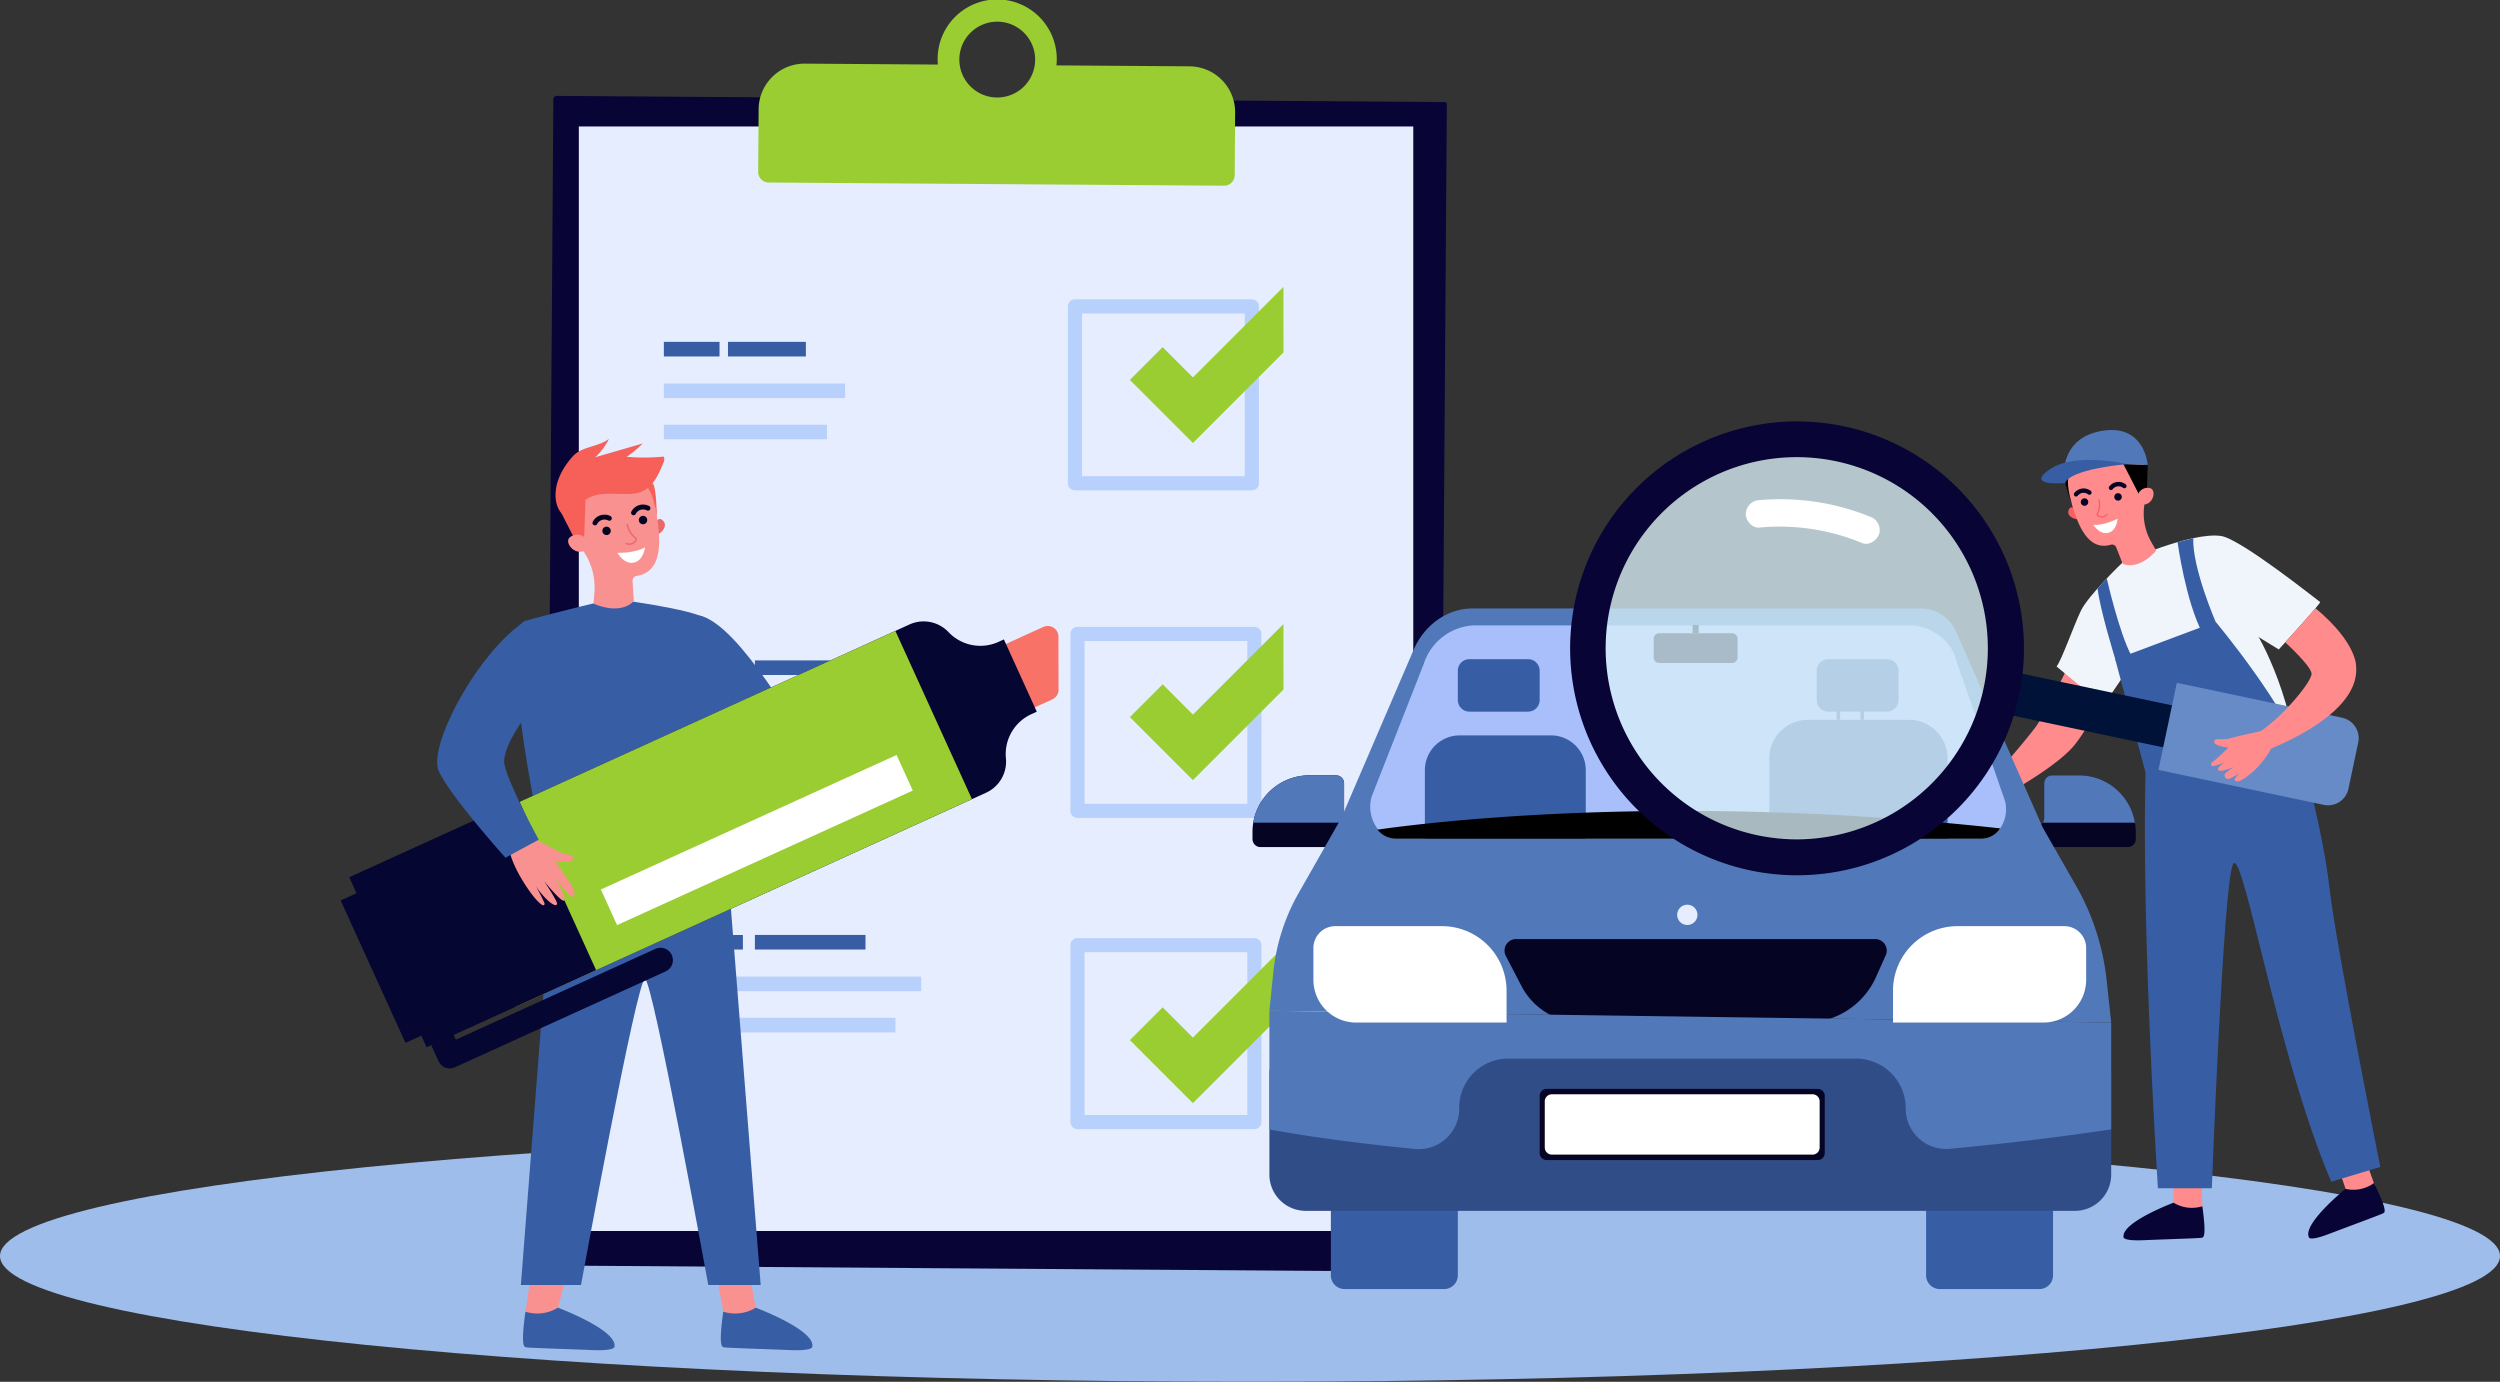 <svg xmlns="http://www.w3.org/2000/svg" xmlns:xlink="http://www.w3.org/1999/xlink" id="Grupo_3299" data-name="Grupo 3299" width="638.255" height="352.773" viewBox="0 0 638.255 352.773"><rect x="0" y="0" width="638.255" height="352.773" fill="#333333" stroke="none"/><defs><clipPath id="clip-path"><rect id="Ret&#xE2;ngulo_2200" data-name="Ret&#xE2;ngulo 2200" width="638.255" height="352.773" fill="none"></rect></clipPath><clipPath id="clip-path-2"><rect id="Ret&#xE2;ngulo_2199" data-name="Ret&#xE2;ngulo 2199" width="638.256" height="352.773" fill="none"></rect></clipPath><clipPath id="clip-path-3"><rect id="Ret&#xE2;ngulo_2197" data-name="Ret&#xE2;ngulo 2197" width="107.309" height="107.309" fill="none"></rect></clipPath></defs><g id="Grupo_3298" data-name="Grupo 3298" clip-path="url(#clip-path)"><g id="Grupo_3297" data-name="Grupo 3297"><g id="Grupo_3296" data-name="Grupo 3296" clip-path="url(#clip-path-2)"><path id="Caminho_11500" data-name="Caminho 11500" d="M638.256,1398c0-17.729-142.878-32.1-319.128-32.1S0,1380.273,0,1398s142.878,32.1,319.128,32.1,319.128-14.372,319.128-32.1" transform="translate(0 -1077.331)" fill="#9ebdeb"></path><path id="Caminho_11501" data-name="Caminho 11501" d="M888.568,117.447,661.8,115.861a.83.83,0,0,0-.835.824L658.89,413.63a.829.829,0,0,0,.824.835l226.441,1.584a.829.829,0,0,0,.836-.824l2.079-297.269a.506.506,0,0,0-.5-.509" transform="translate(-519.689 -91.383)" fill="#080435"></path><rect id="Ret&#xE2;ngulo_2190" data-name="Ret&#xE2;ngulo 2190" width="213.039" height="281.986" transform="translate(147.774 32.29)" fill="#e5edff"></rect><path id="Caminho_11502" data-name="Caminho 11502" d="M1026.3,16.932l-33.967-.237c.044-.456.076-.915.079-1.382A15.207,15.207,0,1,0,962,15.1c0,.467.022.927.059,1.383L928.1,16.245a11.724,11.724,0,0,0-11.8,11.641l-.112,15.981a2.709,2.709,0,0,0,2.691,2.729l116.235.813a2.71,2.71,0,0,0,2.729-2.691l.112-15.981a11.724,11.724,0,0,0-11.641-11.8m-49.162,7.951a9.677,9.677,0,1,1,9.745-9.609,9.677,9.677,0,0,1-9.745,9.609" transform="translate(-722.621 0.001)" fill="#9acd32"></path><path id="Caminho_11503" data-name="Caminho 11503" d="M867.855,852.131h-65.56a.069.069,0,0,1-.068-.068v-3.58a.069.069,0,0,1,.068-.068h65.56a.069.069,0,0,1,.069.068v3.58a.069.069,0,0,1-.069.068" transform="translate(-632.742 -669.173)" fill="#b8d0fc"></path><path id="Caminho_11504" data-name="Caminho 11504" d="M861.285,901.91H802.292a.065.065,0,0,1-.065-.065v-3.587a.065.065,0,0,1,.065-.065h58.994a.065.065,0,0,1,.065.065v3.587a.065.065,0,0,1-.065.065" transform="translate(-632.743 -708.435)" fill="#b8d0fc"></path><path id="Caminho_11505" data-name="Caminho 11505" d="M822.376,801.79H802.259a.032.032,0,0,1-.032-.032v-3.652a.032.032,0,0,1,.032-.032h20.117a.032.032,0,0,1,.032.032v3.652a.032.032,0,0,1-.032.032" transform="translate(-632.743 -629.467)" fill="#375ea5"></path><path id="Caminho_11506" data-name="Caminho 11506" d="M940.44,801.79H912.278a.038.038,0,0,1-.039-.038v-3.64a.038.038,0,0,1,.038-.038H940.44a.038.038,0,0,1,.038.038v3.641a.038.038,0,0,1-.038.038" transform="translate(-719.514 -629.467)" fill="#375ea5"></path><path id="Caminho_11507" data-name="Caminho 11507" d="M867.855,1183.9h-65.56a.069.069,0,0,1-.068-.068v-3.581a.069.069,0,0,1,.068-.068h65.56a.069.069,0,0,1,.069.068v3.581a.069.069,0,0,1-.069.068" transform="translate(-632.742 -930.85)" fill="#b8d0fc"></path><path id="Caminho_11508" data-name="Caminho 11508" d="M861.285,1233.678H802.292a.065.065,0,0,1-.065-.065v-3.587a.065.065,0,0,1,.065-.065h58.994a.065.065,0,0,1,.065.065v3.587a.065.065,0,0,1-.065.065" transform="translate(-632.743 -970.111)" fill="#b8d0fc"></path><path id="Caminho_11509" data-name="Caminho 11509" d="M822.376,1133.558H802.259a.032.032,0,0,1-.032-.032v-3.652a.032.032,0,0,1,.032-.032h20.117a.032.032,0,0,1,.032.032v3.652a.032.032,0,0,1-.032.032" transform="translate(-632.743 -891.143)" fill="#375ea5"></path><path id="Caminho_11510" data-name="Caminho 11510" d="M940.44,1133.558H912.278a.039.039,0,0,1-.039-.038v-3.641a.038.038,0,0,1,.038-.038H940.44a.038.038,0,0,1,.038.038v3.641a.038.038,0,0,1-.038.038" transform="translate(-719.514 -891.143)" fill="#375ea5"></path><path id="Caminho_11511" data-name="Caminho 11511" d="M848.441,467.193H802.283a.057.057,0,0,1-.058-.057v-3.6a.058.058,0,0,1,.058-.057h46.158a.058.058,0,0,1,.057.057v3.6a.057.057,0,0,1-.057.057" transform="translate(-632.742 -365.559)" fill="#b8d0fc"></path><path id="Caminho_11512" data-name="Caminho 11512" d="M843.814,516.972H802.281a.054.054,0,0,1-.055-.054v-3.609a.054.054,0,0,1,.054-.054h41.534a.054.054,0,0,1,.054.054v3.609a.054.054,0,0,1-.054.054" transform="translate(-632.742 -404.821)" fill="#b8d0fc"></path><path id="Caminho_11513" data-name="Caminho 11513" d="M816.413,416.852h-14.16a.027.027,0,0,1-.027-.027v-3.663a.027.027,0,0,1,.027-.027h14.161a.027.027,0,0,1,.027.027v3.663a.027.027,0,0,1-.027.027" transform="translate(-632.742 -325.854)" fill="#375ea5"></path><path id="Caminho_11514" data-name="Caminho 11514" d="M899.569,416.852H879.744a.032.032,0,0,1-.032-.032v-3.653a.032.032,0,0,1,.032-.032h19.825a.032.032,0,0,1,.032.032v3.653a.032.032,0,0,1-.032.032" transform="translate(-693.858 -325.854)" fill="#375ea5"></path><path id="Caminho_11515" data-name="Caminho 11515" d="M1340.511,806.325h-45.164a1.8,1.8,0,0,1-1.8-1.8V759.359a1.8,1.8,0,0,1,1.8-1.8h45.164a1.8,1.8,0,0,1,1.8,1.8v45.164a1.8,1.8,0,0,1-1.8,1.8m-43.362-3.606h41.559V761.162H1297.15Z" transform="translate(-1020.262 -597.511)" fill="#b8d0fc"></path><path id="Caminho_11516" data-name="Caminho 11516" d="M1340.511,1182.4h-45.164a1.8,1.8,0,0,1-1.8-1.8v-45.163a1.8,1.8,0,0,1,1.8-1.8h45.164a1.8,1.8,0,0,1,1.8,1.8V1180.6a1.8,1.8,0,0,1-1.8,1.8m-43.362-3.606h41.559v-41.558H1297.15Z" transform="translate(-1020.262 -894.135)" fill="#b8d0fc"></path><path id="Caminho_11517" data-name="Caminho 11517" d="M1337.454,410.493h-45.165a1.8,1.8,0,0,1-1.8-1.8V363.526a1.8,1.8,0,0,1,1.8-1.8h45.165a1.8,1.8,0,0,1,1.8,1.8V408.69a1.8,1.8,0,0,1-1.8,1.8m-43.361-3.605h41.559V365.329h-41.559Z" transform="translate(-1017.85 -285.304)" fill="#b8d0fc"></path><path id="Caminho_11518" data-name="Caminho 11518" d="M870.723,1512.463s2.459,14.387,2.555,14.563-.9,1.717-.9,1.717l-3.883.7-3.543-1.629s-2.045-11.6-2.416-13.4,8.186-1.944,8.186-1.944" transform="translate(-680.302 -1192.93)" fill="#f8918f"></path><path id="Caminho_11519" data-name="Caminho 11519" d="M871.683,1581.274a10.093,10.093,0,0,0,8.3-1.025s14.9,5.585,14.446,9.832c0,0,.635,1.265-5.822.992s-16.49-.56-16.759-.71-1.533.533-.166-9.09" transform="translate(-687.033 -1246.395)" fill="#375ea5"></path><path id="Caminho_11520" data-name="Caminho 11520" d="M646.994,1512.459s-3.8,14.387-3.7,14.563-.9,1.717-.9,1.717l-3.883.7-3.543-1.629s1.933-11.834,1.562-13.64,10.464-1.706,10.464-1.706" transform="translate(-500.821 -1192.927)" fill="#f8918f"></path><path id="Caminho_11521" data-name="Caminho 11521" d="M632.636,1581.274a10.094,10.094,0,0,0,8.3-1.025s14.9,5.585,14.446,9.832c0,0,.634,1.265-5.822.992s-16.49-.56-16.759-.71-1.533.533-.165-9.09" transform="translate(-498.489 -1246.395)" fill="#375ea5"></path><path id="Caminho_11522" data-name="Caminho 11522" d="M682.878,1077.3l7.785,98.457H677.283s-14.144-77.8-16.151-78.142-16.339,78.142-16.339,78.142H629.438l7.849-101Z" transform="translate(-496.459 -847.69)" fill="#375ea5"></path><path id="Caminho_11523" data-name="Caminho 11523" d="M647.774,723.678s20.431,2.4,24.754,5.354,5.459,51.64,5.459,51.64l.682,21.605s-26.844,9.094-48.683,0l-1.137-21.605s-10.206-49.359-3.154-51.379,22.079-5.615,22.079-5.615" transform="translate(-491.548 -570.789)" fill="#375ea5"></path><path id="Caminho_11524" data-name="Caminho 11524" d="M580.024,1131.4s1.455,5.986,1.8,8.166,2.3,4.035,1.173,4.648-3.388-2.977-3.388-2.977-1.4,4.266-1.625,5.643-1.266,3.732-2.286,3.643.545-6.623.545-6.623-1.858,5.372-2.816,5.49.4-7.064.4-7.064-1.7,5.827-2.234,6.167-.989-.327-.888-2.536a21.059,21.059,0,0,1,.775-4.44,47.669,47.669,0,0,1-1.85,4.422c-.348.418-1.132.739-.636-2.517s2.6-9.971,5.1-12.952Z" transform="translate(-448.659 -891.642)" fill="#f8918f"></path><path id="Caminho_11525" data-name="Caminho 11525" d="M791.613,628.151s.8-1.491,1.592-.986c2.009,1.288.3,3.335-.909,3.866Z" transform="translate(-624.372 -494.584)" fill="#e86968"></path><path id="Caminho_11526" data-name="Caminho 11526" d="M705.418,566.766l-.011,0c-.008-.148-.016-.3-.029-.445a11.512,11.512,0,1,0-21.508,6.668c1.306,2.585,2.45,4.794,3.614,6.61a16.447,16.447,0,0,1,2.5,10.132l-.215,2.8c7.386,3.109,10.282-.672,10.282-.672l-.331-5.07a1.278,1.278,0,0,1,1.084-1.343l.013,0c8.684-1.366,4.961-14.743,4.6-18.679" transform="translate(-538.232 -438.423)" fill="#f8918f"></path><path id="Caminho_11527" data-name="Caminho 11527" d="M730.054,637.432a1.072,1.072,0,1,0-.97,1.164,1.072,1.072,0,0,0,.97-1.164" transform="translate(-574.131 -501.996)" fill="#050521"></path><path id="Caminho_11528" data-name="Caminho 11528" d="M774.127,624.356a1.072,1.072,0,1,0-.97,1.164,1.072,1.072,0,0,0,.97-1.164" transform="translate(-608.892 -491.682)" fill="#050521"></path><path id="Caminho_11529" data-name="Caminho 11529" d="M716.673,624.757a.628.628,0,0,1-.622-.9,3.366,3.366,0,0,1,4.47-1.487.628.628,0,0,1-.458,1.17,2.119,2.119,0,0,0-2.881.864.628.628,0,0,1-.509.352" transform="translate(-564.724 -490.638)" fill="#050521"></path><path id="Caminho_11530" data-name="Caminho 11530" d="M763.31,612.548a.628.628,0,0,1-.622-.9,3.366,3.366,0,0,1,4.47-1.487.628.628,0,0,1-.458,1.17,2.12,2.12,0,0,0-2.882.864.626.626,0,0,1-.509.352" transform="translate(-601.508 -481.008)" fill="#050521"></path><path id="Caminho_11531" data-name="Caminho 11531" d="M678.115,607.329l3.817,7.473,2.046-.607.339-10.119Z" transform="translate(-534.852 -476.455)" fill="#f76058"></path><path id="Caminho_11532" data-name="Caminho 11532" d="M690.939,647.181a1.712,1.712,0,0,0-.966-.728,2.885,2.885,0,0,0-3.121.579c-1.28,1.536,1.893,5.011,4.524,2.9,0,0,.727-.873-.437-2.752" transform="translate(-541.512 -509.717)" fill="#f8918f"></path><path id="Caminho_11533" data-name="Caminho 11533" d="M758,638.2a2.146,2.146,0,0,1-1.952.119.186.186,0,0,1,.167-.333,1.748,1.748,0,0,0,2.048-.486.659.659,0,0,0,.223-.387c-.006-.128-.173-.279-.405-.487a5.484,5.484,0,0,1-1.859-3.236.186.186,0,1,1,.364-.081,5.083,5.083,0,0,0,1.744,3.04c.288.258.515.462.528.746a.93.93,0,0,1-.321.656,2.476,2.476,0,0,1-.538.448" transform="translate(-596.236 -499.394)" fill="#e86968"></path><path id="Caminho_11534" data-name="Caminho 11534" d="M746.124,662.848s4.4.138,7.042-1.4c0,0-.38,3.41-2.884,3.907s-4.158-2.51-4.158-2.51" transform="translate(-588.493 -521.708)" fill="#fff"></path><path id="Caminho_11535" data-name="Caminho 11535" d="M780.7,583.913s1.752,1.008,2.791,7.929c0,0-.146-7.807-1.087-8.583s-1.7.654-1.7.654" transform="translate(-615.768 -459.854)" fill="#f76058"></path><path id="Caminho_11536" data-name="Caminho 11536" d="M675.768,534.771c2.288-2.565,6.5-2.342,9.217-4.446a15.929,15.929,0,0,1-3.5,4.692l12.108-3.508a26.965,26.965,0,0,1-4.08,3.4,51.445,51.445,0,0,0,9.454-.059,1.847,1.847,0,0,1-.112,1.653c-1.179,2.921-2.635,6.13-5.555,7.312a8.888,8.888,0,0,1-2.866.555c-3.863.208-8.132-.738-11.326,1.444-1.481,1.012-3.318,4.519-5.427,4.013-1.877-.451-5.013-7.107,2.083-15.058" transform="translate(-529.517 -418.285)" fill="#f76058"></path><path id="Caminho_11537" data-name="Caminho 11537" d="M845.428,743.815c10.341,2.372,25.572,30.647,29.563,35.342s17.6,19.943,17.6,19.943l-7.884,3.278s-21.919-11.879-30.876-22.17-8.405-36.393-8.405-36.393" transform="translate(-666.812 -586.672)" fill="#375ea5"></path><path id="Caminho_11538" data-name="Caminho 11538" d="M1205.253,761.448l10.464-4.761a2.733,2.733,0,0,1,3.864,2.482l.027,13.529a2.732,2.732,0,0,1-1.6,2.492l-5.858,2.666a2.733,2.733,0,0,1-3.664-1.461l-4.633-11.434a2.732,2.732,0,0,1,1.4-3.513" transform="translate(-949.36 -596.629)" fill="#f87267"></path><path id="Caminho_11539" data-name="Caminho 11539" d="M750.121,756.158l1.381-.628,8.4,18.454-1.38.628a11.186,11.186,0,0,0-6.5,11.258,8.738,8.738,0,0,1-5.079,8.8L647.4,839.961l-19.544-42.953,99.542-45.294a8.739,8.739,0,0,1,9.968,1.949,11.187,11.187,0,0,0,12.76,2.495" transform="translate(-495.208 -592.283)" fill="#060633"></path><rect id="Ret&#xE2;ngulo_2191" data-name="Ret&#xE2;ngulo 2191" width="15.481" height="39.95" transform="translate(86.971 229.887) rotate(-24.466)" fill="#060633"></rect><path id="Caminho_11540" data-name="Caminho 11540" d="M646.163,762.39l19.544,42.953L549.5,858.219a.914.914,0,0,1-1.21-.453L529.5,816.475a.913.913,0,0,1,.453-1.209Z" transform="translate(-417.572 -601.323)" fill="#9acd32"></path><rect id="Ret&#xE2;ngulo_2192" data-name="Ret&#xE2;ngulo 2192" width="82.96" height="9.987" transform="matrix(0.91, -0.414, 0.414, 0.91, 153.405, 227.089)" fill="#fff"></rect><rect id="Ret&#xE2;ngulo_2193" data-name="Ret&#xE2;ngulo 2193" width="47.549" height="47.699" transform="translate(89.154 223.956) rotate(-24.467)" fill="#060633"></rect><path id="Caminho_11541" data-name="Caminho 11541" d="M521.3,1176.178a3.137,3.137,0,0,0,1.306-.285l53.761-24.461a3.16,3.16,0,1,0-2.617-5.752l-50.885,23.153-1.484-3.26a3.16,3.16,0,1,0-5.752,2.617l2.792,6.136a3.162,3.162,0,0,0,2.878,1.853" transform="translate(-406.47 -903.411)" fill="#060633"></path><path id="Caminho_11542" data-name="Caminho 11542" d="M620.329,1009.248s5.507,2.761,7.392,3.908,4.562.858,4.3,2.111-4.461.66-4.461.66,2.352,3.823,3.254,4.888,2.029,3.379,1.3,4.1-4.7-4.7-4.7-4.7,2.9,4.89,2.367,5.7-5.129-4.874-5.129-4.874,3.344,5.066,3.26,5.692-.889.543-2.509-.963a21.062,21.062,0,0,1-2.885-3.461,47.741,47.741,0,0,1,2.177,4.271c.093.535-.168,1.341-2.332-1.143s-5.928-8.428-6.582-12.264Z" transform="translate(-485.69 -796.027)" fill="#f8918f"></path><path id="Caminho_11543" data-name="Caminho 11543" d="M550.8,750.258c-.707.465-1.414.982-2.119,1.544-11.632,9.268-22.658,30.851-20.035,36.768,2.782,6.275,17.043,22.163,17.043,22.163l8.5-4.614s-8.3-15.187-8.8-19.529,5.948-12.724,5.948-12.724Z" transform="translate(-416.652 -591.754)" fill="#375ea5"></path><path id="Caminho_11544" data-name="Caminho 11544" d="M1404.582,346.668l-6.38,6.381-.987.988-4.471,4.471-2.907,2.909-8.367,8.367-7.726-7.728-8.367,8.367,7.726,7.728,8.368,8.367,8.367-8.367,7.978-7.98.389-.388,5.216-5.217,1.164-1.164Z" transform="translate(-1076.917 -273.429)" fill="#9acd32"></path><path id="Caminho_11545" data-name="Caminho 11545" d="M1404.582,754.1l-6.38,6.381-.987.989-4.471,4.471-2.907,2.909-8.367,8.367-7.726-7.728-8.367,8.367,7.726,7.727,8.368,8.367,8.367-8.367,7.978-7.98.389-.388,5.216-5.217,1.164-1.163Z" transform="translate(-1076.917 -594.782)" fill="#9acd32"></path><path id="Caminho_11546" data-name="Caminho 11546" d="M1404.582,1144.443l-6.38,6.381-.987.989-4.471,4.471-2.907,2.909-8.367,8.367-7.726-7.728-8.367,8.367,7.726,7.727,8.368,8.368,8.367-8.368,7.978-7.979.389-.388,5.216-5.217,1.164-1.163Z" transform="translate(-1076.917 -902.66)" fill="#9acd32"></path><path id="Caminho_11547" data-name="Caminho 11547" d="M2425.9,748.508s-9.492,21.612-13.9,27.651a168.152,168.152,0,0,1-12.679,14.5l2.96,3.8s14.745-7.764,19.7-13.8,11.644-20.865,11.644-20.865Z" transform="translate(-1892.424 -590.373)" fill="#ff8b8d"></path><path id="Caminho_11548" data-name="Caminho 11548" d="M2626.179,1399.54s.156,10.885.072,11.04.795,1.518.795,1.518l3.433.615,3.133-1.441s-.276-10.119.052-11.715-7.485-.017-7.485-.017" transform="translate(-2071.356 -1103.315)" fill="#ff8b8d"></path><path id="Caminho_11549" data-name="Caminho 11549" d="M2586.213,1454.292a8.928,8.928,0,0,1-7.34-.906s-13.177,4.939-12.775,8.695c0,0-.561,1.119,5.148.877s14.582-.5,14.82-.628,1.356.471.147-8.038" transform="translate(-2023.955 -1146.334)" fill="#080435"></path><path id="Caminho_11550" data-name="Caminho 11550" d="M2818.9,1381.219s3.6,10.274,3.568,10.448,1.234,1.188,1.234,1.188l3.451-.505,2.515-2.359s-3.47-9.51-3.664-11.127-7.1,2.356-7.1,2.356" transform="translate(-2223.361 -1087.25)" fill="#ff8b8d"></path><path id="Caminho_11551" data-name="Caminho 11551" d="M2806.125,1429.722a8.928,8.928,0,0,1-7.249,1.467s-10.932,8.861-9.36,12.3c0,0-.177,1.239,5.161-.8s13.672-5.093,13.856-5.293,1.436.017-2.409-7.67" transform="translate(-2200.063 -1127.67)" fill="#080435"></path><path id="Caminho_11552" data-name="Caminho 11552" d="M2632.345,905.37l-39.959-3.892s-2.118,30.075,2.87,112.911h13.779s2.923-78.275,5.428-82.773,11.274,48.95,25.055,81.1l12.526-3.758s-11.274-56.371-12.944-70.986-6.754-32.6-6.754-32.6" transform="translate(-2044.349 -711.026)" fill="#375ea5"></path><path id="Caminho_11553" data-name="Caminho 11553" d="M2353.96,948.016s-6.094,1.884-7.88,2.623-4.067.129-4.011,1.249,3.775,1.172,3.775,1.172-2.551,2.995-3.475,3.8-.584,1.4.183,1.209a19.707,19.707,0,0,0,2.841-1.27s-1.989,1.391-1.638,2.162,3.92-1.076,3.92-1.076-2.144,1.582-2.156,2.136.366,1.62,1.972.533,1.861-1.284,1.861-1.284a7.5,7.5,0,0,0-1.141,1.491c-.153.451.365,1.474,2.573-.386a21.857,21.857,0,0,0,6.135-8.558Z" transform="translate(-1847.065 -747.732)" fill="#ff8b8d"></path><path id="Caminho_11554" data-name="Caminho 11554" d="M2664.506,721.568s9.053,13.045,11.9,34.539l-13.677-11.836s-10.985-13.248-11.187-14.559-2.362-11.015-1.877-12.226,2.639-4.675,2.639-4.675Z" transform="translate(-2089.827 -562.218)" fill="#f0f5fc"></path><path id="Caminho_11555" data-name="Caminho 11555" d="M2502.075,654.022s-8.781,8.4-10.687,12.382-4.936,12.675-6.21,14.213l12.01,9.906,4.448-6.558L2534.5,671.7l7.415,4.568s10.927-11.916,10.561-12.112-20.157-16.055-25.246-16.853c-7.568-1.188-25.153,6.714-25.153,6.714" transform="translate(-1960.143 -510.458)" fill="#f0f5fc"></path><path id="Caminho_11556" data-name="Caminho 11556" d="M2556.167,761l7.729,28.864s43.274,9.632,40.235-2.881-22.342-35.6-22.342-35.6Z" transform="translate(-2016.135 -592.642)" fill="#375ea5"></path><path id="Caminho_11557" data-name="Caminho 11557" d="M2574.43,773.765l19.9-9.03,7.108,15.666-7.862,9.121-12.042-.092Z" transform="translate(-2030.539 -603.172)" fill="#375ea5"></path><path id="Caminho_11558" data-name="Caminho 11558" d="M2501.318,613.55s-1.215-.9-1.659-.189c-1.13,1.8,1.023,2.8,2.2,2.772Z" transform="translate(-1971.314 -483.564)" fill="#fa5d63"></path><path id="Caminho_11559" data-name="Caminho 11559" d="M2496.668,542.4l.01,0c-.05-.122-.1-.245-.146-.37a10.264,10.264,0,1,1,19.881-2.8c-.071,2.581-.153,4.8-.4,6.705a14.656,14.656,0,0,0,1.837,9.121l1.237,2.175c-4.774,5.316-8.547,3.368-8.547,3.368l-1.66-4.215a1.14,1.14,0,0,0-1.386-.671l-.01,0c-7.522,2.2-9.608-10-10.816-13.313" transform="translate(-1968.607 -416.643)" fill="#ff8b8d"></path><path id="Caminho_11560" data-name="Caminho 11560" d="M2555.047,597.244a.955.955,0,1,1,1.225.57.954.954,0,0,1-1.225-.57" transform="translate(-2015.205 -470.054)" fill="#060423"></path><path id="Caminho_11561" data-name="Caminho 11561" d="M2514.534,603.46a.955.955,0,1,1,1.225.57.955.955,0,0,1-1.225-.57" transform="translate(-1983.251 -474.957)" fill="#060423"></path><path id="Caminho_11562" data-name="Caminho 11562" d="M2552.521,583.946a.56.56,0,0,0,.159-.961,3,3,0,0,0-4.17.5.56.56,0,1,0,.813.77,1.889,1.889,0,0,1,2.652-.4.562.562,0,0,0,.546.091" transform="translate(-2009.975 -459.329)" fill="#060423"></path><path id="Caminho_11563" data-name="Caminho 11563" d="M2510.268,591.837a.554.554,0,0,0,.243-.174.56.56,0,0,0-.083-.787,3,3,0,0,0-4.171.5.56.56,0,0,0,.814.769,1.889,1.889,0,0,1,2.652-.4.56.56,0,0,0,.545.091" transform="translate(-1976.648 -465.553)" fill="#060423"></path><path id="Caminho_11564" data-name="Caminho 11564" d="M2572.083,560.842l-.236,7.478-1.881.289-4.122-8.031Z" transform="translate(-2023.767 -442.146)"></path><path id="Caminho_11565" data-name="Caminho 11565" d="M2583.578,591.171a1.527,1.527,0,0,1,.5-.954,2.573,2.573,0,0,1,2.737-.72c1.616.752.379,4.761-2.545,4.06,0,0-.918-.427-.695-2.386" transform="translate(-2037.727 -464.818)" fill="#ff8b8d"></path><path id="Caminho_11566" data-name="Caminho 11566" d="M2534.75,607.9a1.911,1.911,0,0,0,1.619-.646.165.165,0,0,0-.028-.232.168.168,0,0,0-.234.027,1.556,1.556,0,0,1-1.836.387c-.185-.076-.3-.153-.326-.227-.043-.106.033-.291.141-.547a4.884,4.884,0,0,0,.269-3.317.167.167,0,0,0-.325.073,4.535,4.535,0,0,1-.25,3.115c-.134.318-.239.568-.143.8a.826.826,0,0,0,.508.408,2.206,2.206,0,0,0,.6.157" transform="translate(-1998.335 -475.774)" fill="#fa5d63"></path><path id="Caminho_11567" data-name="Caminho 11567" d="M2535.823,626.879s-3.5,1.786-6.211,1.551c0,0,1.6,2.606,3.812,2.054s2.4-3.6,2.4-3.6" transform="translate(-1995.19 -494.44)" fill="#fff"></path><path id="Caminho_11568" data-name="Caminho 11568" d="M2495.774,573.185s-1.03,1.479.764,7.455c0,0-2.4-6.478-1.937-7.461s1.173.006,1.173.006" transform="translate(-1967.529 -451.742)"></path><path id="Caminho_11569" data-name="Caminho 11569" d="M2494.576,530.1s-.369-8.839,10.109-10.314,11.185,8.767,11.185,8.767-7.585-.3-9.083-.171-12.21,1.718-12.21,1.718" transform="translate(-1967.554 -409.86)" fill="#5179b9"></path><path id="Caminho_11570" data-name="Caminho 11570" d="M2488.763,556.8s-13.241-3.133-19.745,1.353,3.97,3.494,3.97,3.494,0-3.231,15.775-4.847" transform="translate(-1945.718 -438.328)" fill="#375ea5"></path><path id="Caminho_11571" data-name="Caminho 11571" d="M2539.453,720.073s-4.029-12.908-4.674-18.566l2.354-2.559s3.118,13.813,6.26,19.677Z" transform="translate(-1999.265 -551.284)" fill="#375ea5"></path><path id="Caminho_11572" data-name="Caminho 11572" d="M2641.164,671.714s-5.982-13.786-5.708-21.341l-4.009,1.012s2.042,15.108,6.41,23.333Z" transform="translate(-2075.511 -512.971)" fill="#375ea5"></path><path id="Caminho_11573" data-name="Caminho 11573" d="M2445.222,953.779l.159.333a2.055,2.055,0,0,0,1.848,1.166h24.458a2.051,2.051,0,0,0,2.048-2.05v-1.8a14.471,14.471,0,0,0-14.468-14.465H2452.4a2.047,2.047,0,0,0-2.047,2.047v8.85a2.037,2.037,0,0,1-.372,1.177h0a2.02,2.02,0,0,1-.838.693l-2.905,1.3a2.048,2.048,0,0,0-1.012,2.755" transform="translate(-1928.47 -739.012)" fill="#060423"></path><path id="Caminho_11574" data-name="Caminho 11574" d="M2468.5,949.034h23.554a14.466,14.466,0,0,0-14.268-12.074h-6.866a2.047,2.047,0,0,0-2.047,2.047v8.85a2.036,2.036,0,0,1-.373,1.177" transform="translate(-1946.988 -739.012)" fill="#5179b9"></path><path id="Caminho_11575" data-name="Caminho 11575" d="M1542.073,953.779l-.159.333a2.054,2.054,0,0,1-1.848,1.166h-24.458a2.05,2.05,0,0,1-2.047-2.05v-1.8a14.465,14.465,0,0,1,14.468-14.465h6.866a2.047,2.047,0,0,1,2.047,2.047v8.85a2.041,2.041,0,0,0,.372,1.177h0a2.022,2.022,0,0,0,.839.693l2.906,1.3a2.049,2.049,0,0,1,1.012,2.755" transform="translate(-1193.797 -739.012)" fill="#060423"></path><path id="Caminho_11576" data-name="Caminho 11576" d="M1740.023,806.233l-8.6-15.041-21.995-49.739a9.924,9.924,0,0,0-8.944-6.191H1585.913c-6.453,0-12.332,4.12-15.115,10.592l-18.473,42.968-10.94,19.217a51.566,51.566,0,0,0-6.4,20.116l-.994,9.823,214.913,3.01-1.154-10.7a61.9,61.9,0,0,0-7.726-24.059" transform="translate(-1209.909 -579.926)" fill="#5179b9"></path><path id="Caminho_11577" data-name="Caminho 11577" d="M1821.07,1134.775h91.672a2.951,2.951,0,0,1,2.694,4.157l-2.5,5.58a19.588,19.588,0,0,1-17.879,11.586H1837.8a17.3,17.3,0,0,1-15.351-9.319l-4-7.691a2.951,2.951,0,0,1,2.618-4.312" transform="translate(-1434.008 -895.035)" fill="#060423"></path><path id="Caminho_11578" data-name="Caminho 11578" d="M1637.182,1384.18h-25.4a3.505,3.505,0,0,1-3.505-3.506v-39.481a3.506,3.506,0,0,1,3.505-3.505h25.4a3.506,3.506,0,0,1,3.505,3.505v39.481a3.506,3.506,0,0,1-3.505,3.506" transform="translate(-1268.503 -1055.079)" fill="#375ea5"></path><path id="Caminho_11579" data-name="Caminho 11579" d="M2356.477,1384.18h-25.4a3.505,3.505,0,0,1-3.505-3.506v-39.481a3.505,3.505,0,0,1,3.505-3.505h25.4a3.506,3.506,0,0,1,3.505,3.505v39.481a3.506,3.506,0,0,1-3.505,3.506" transform="translate(-1835.835 -1055.079)" fill="#375ea5"></path><path id="Caminho_11580" data-name="Caminho 11580" d="M1739.661,1298.534h-196.43a9.269,9.269,0,0,1-9.242-9.242v-25.634a9.269,9.269,0,0,1,9.242-9.242h196.43a9.268,9.268,0,0,1,9.241,9.242v25.634a9.268,9.268,0,0,1-9.241,9.242" transform="translate(-1209.909 -989.401)" fill="#304d88"></path><path id="Caminho_11581" data-name="Caminho 11581" d="M1748.9,1224.469v27.264c-14.186,2.11-27.953,3.736-41.209,4.958a10.3,10.3,0,0,1-11.248-10.36v0a12.709,12.709,0,0,0-12.671-12.671h-88.8a12.537,12.537,0,0,0-12.53,12.674h0a10.328,10.328,0,0,1-11.327,10.4c-23.618-2.293-37.128-4.994-37.128-4.994v-30.274Z" transform="translate(-1209.908 -963.405)" fill="#5179b9"></path><path id="Caminho_11582" data-name="Caminho 11582" d="M1816.719,807.563a5.765,5.765,0,0,1-4.7,2.642H1662.6a6.1,6.1,0,0,1-4.7-2.344,9.41,9.41,0,0,1-1.637-8.465l13.292-33.839a14.142,14.142,0,0,1,12.847-9.823h111.565c4.365,0,10.141,3.492,11.386,8.584l12.587,36.216a8.756,8.756,0,0,1-1.222,7.03" transform="translate(-1306.06 -596.073)" fill="#a9bffc"></path><path id="Caminho_11583" data-name="Caminho 11583" d="M1931.574,1333.983h-69.163a1.808,1.808,0,0,1-1.808-1.807v-14.564a1.808,1.808,0,0,1,1.808-1.808h69.163a1.808,1.808,0,0,1,1.808,1.808v14.564a1.807,1.807,0,0,1-1.808,1.807" transform="translate(-1467.52 -1037.818)" fill="#060423"></path><path id="Caminho_11584" data-name="Caminho 11584" d="M1935.129,1337.781h-66.562a1.808,1.808,0,0,1-1.808-1.808v-11.784a1.808,1.808,0,0,1,1.808-1.808h66.562a1.808,1.808,0,0,1,1.808,1.808v11.784a1.808,1.808,0,0,1-1.808,1.808" transform="translate(-1472.376 -1043.007)" fill="#fff"></path><path id="Caminho_11585" data-name="Caminho 11585" d="M1538.058,949.034H1514.5a14.465,14.465,0,0,1,14.268-12.074h6.866a2.047,2.047,0,0,1,2.047,2.047v8.85a2.039,2.039,0,0,0,.372,1.177" transform="translate(-1194.541 -739.012)" fill="#5179b9"></path><path id="Caminho_11586" data-name="Caminho 11586" d="M2325.972,1143.818h-38.4v-8.128a16.484,16.484,0,0,1,16.484-16.483h27.255a5.573,5.573,0,0,1,5.573,5.573v8.128a10.91,10.91,0,0,1-10.91,10.91" transform="translate(-1804.284 -882.756)" fill="#fff"></path><path id="Caminho_11587" data-name="Caminho 11587" d="M1598.1,1143.818h38.4v-8.128a16.484,16.484,0,0,0-16.483-16.483h-27.255a5.573,5.573,0,0,0-5.573,5.573v8.128a10.91,10.91,0,0,0,10.91,10.91" transform="translate(-1251.872 -882.756)" fill="#fff"></path><path id="Caminho_11588" data-name="Caminho 11588" d="M2026.756,1095.885a2.587,2.587,0,1,1,2.588,2.588,2.587,2.587,0,0,1-2.588-2.588" transform="translate(-1598.571 -862.32)" fill="#e5edff"></path><path id="Caminho_11589" data-name="Caminho 11589" d="M1762.939,897.54v17.519h-41.08V897.54a8.89,8.89,0,0,1,8.866-8.866h23.35a8.76,8.76,0,0,1,3.113.568,8.933,8.933,0,0,1,5.327,5.594,8.767,8.767,0,0,1,.424,2.7" transform="translate(-1358.089 -700.927)" fill="#375ea5"></path><path id="Caminho_11590" data-name="Caminho 11590" d="M2183.607,879.667v20.541H2138.09V879.667a9.747,9.747,0,0,1,.38-2.7,9.859,9.859,0,0,1,9.442-7.122h25.875a9.85,9.85,0,0,1,9.822,9.822" transform="translate(-1686.383 -686.076)" fill="#375ea5"></path><path id="Caminho_11591" data-name="Caminho 11591" d="M2213.295,809.961h-14.979a2.967,2.967,0,0,1-2.959-2.959v-7.478a2.967,2.967,0,0,1,2.959-2.959h14.979a2.968,2.968,0,0,1,2.96,2.959V807a2.968,2.968,0,0,1-2.96,2.959" transform="translate(-1731.551 -628.277)" fill="#375ea5"></path><path id="Caminho_11592" data-name="Caminho 11592" d="M1779.623,809.961h-14.98a2.968,2.968,0,0,1-2.959-2.959v-7.478a2.968,2.968,0,0,1,2.959-2.959h14.98a2.968,2.968,0,0,1,2.959,2.959V807a2.968,2.968,0,0,1-2.959,2.959" transform="translate(-1389.499 -628.277)" fill="#375ea5"></path><path id="Caminho_11593" data-name="Caminho 11593" d="M1815.509,983.554q-1.847-.185-3.682-.357l-1.09-.1-1.852-.169q-2.587-.236-5.14-.447l-.537-.045q-1.429-.118-2.846-.23-5.474-.429-10.791-.769-5.127-.329-10.1-.579l-1.6-.078-1.112-.053-.237-.01q-.91-.042-1.817-.082-4.614-.2-9.081-.342c-.2-.007-.409-.014-.614-.019q-3.973-.123-7.827-.2-1.138-.024-2.263-.043-4.084-.068-8.022-.089l-1.113-.005q-2.116-.01-4.187-.005-1.585,0-3.142.01h0c-.169,0-.34,0-.509,0q-1.062.008-2.113.019-1.763.016-3.493.042-5.132.076-9.951.216-1.685.049-3.326.1l-1.127.04q-1.724.062-3.4.129l-.5.021-.661.029c-.626.026-1.247.052-1.864.082-.679.03-1.35.061-2.018.094-7.218.349-13.716.785-19.413,1.243-3.08.246-5.927.5-8.528.754-1.737.167-3.367.335-4.881.5q-2.035.217-3.8.424c-3.681.429-6.438.8-8.188,1.052l-.192.028a6.134,6.134,0,0,0,4.7,2.316H1818.79a5.766,5.766,0,0,0,4.7-2.642q-4.026-.447-7.984-.839" transform="translate(-1312.834 -772.902)"></path><rect id="Ret&#xE2;ngulo_2194" data-name="Ret&#xE2;ngulo 2194" width="0.931" height="2.277" transform="translate(468.863 181.502)" fill="#375ea5"></rect><rect id="Ret&#xE2;ngulo_2195" data-name="Ret&#xE2;ngulo 2195" width="0.932" height="2.277" transform="translate(474.97 181.502)" fill="#375ea5"></rect><path id="Caminho_11594" data-name="Caminho 11594" d="M2018.4,772.857h-18.643a1.391,1.391,0,0,1-1.387-1.387v-4.807a1.391,1.391,0,0,1,1.387-1.387H2018.4a1.391,1.391,0,0,1,1.387,1.387v4.807a1.391,1.391,0,0,1-1.387,1.387" transform="translate(-1576.183 -603.599)" fill="#060423"></path><rect id="Ret&#xE2;ngulo_2196" data-name="Ret&#xE2;ngulo 2196" width="1.559" height="2.124" transform="translate(432.118 159.553)" fill="#060423"></rect><g id="Grupo_3295" data-name="Grupo 3295" transform="translate(405.213 111.819)" opacity="0.77"><g id="Grupo_3294" data-name="Grupo 3294"><g id="Grupo_3293" data-name="Grupo 3293" clip-path="url(#clip-path-3)"><path id="Caminho_11595" data-name="Caminho 11595" d="M1997.05,630.2a53.644,53.644,0,1,0-72.637-21.891A53.644,53.644,0,0,0,1997.05,630.2" transform="translate(-1918.022 -529.282)" fill="#daf1f8"></path></g></g></g><rect id="Ret&#xE2;ngulo_2198" data-name="Ret&#xE2;ngulo 2198" width="10.956" height="52.474" transform="translate(509.844 181.842) rotate(-78.071)" fill="#001238"></rect><path id="Caminho_11596" data-name="Caminho 11596" d="M2656.8,852.184l2.5-11.828a5.322,5.322,0,0,0-4.107-6.306l-42.21-8.918-4.7,22.241,42.21,8.918a5.32,5.32,0,0,0,6.306-4.107" transform="translate(-2057.237 -650.809)" fill="#668bc6"></path><path id="Caminho_11597" data-name="Caminho 11597" d="M2012.49,579.09a57.934,57.934,0,1,1-5.635-39.282,57.936,57.936,0,0,1,5.635,39.282m-97.624,14.738a48.787,48.787,0,1,0-2.151-3.627q.992,1.848,2.151,3.627" transform="translate(-1497.002 -401.654)" fill="#080435"></path><path id="Caminho_11598" data-name="Caminho 11598" d="M2113.324,603.457a60.775,60.775,0,0,1,28.063,4.238,3.6,3.6,0,0,1,2.351,4.379c-.578,1.659-2.561,3.091-4.38,2.351a54.833,54.833,0,0,0-26.291-3.942c-1.838.162-3.524-1.91-3.385-3.64a3.626,3.626,0,0,1,3.641-3.385" transform="translate(-1663.972 -475.787)" fill="#fff"></path><path id="Caminho_11599" data-name="Caminho 11599" d="M2725.958,743.744s6.392,5.785,6.719,7.917-9.9,14.22-16.26,16.539l1.983,4.172s26.827-8.93,25.646-22.455c0,0,.421-5.87-10.351-14.881Z" transform="translate(-2142.53 -579.746)" fill="#ff8b8d"></path><path id="Caminho_11600" data-name="Caminho 11600" d="M2684.873,883.248s-6.241,1.313-8.089,1.884-4.061-.247-4.11.873,3.651,1.516,3.651,1.516-2.817,2.746-3.812,3.458-.711,1.341.071,1.221a19.672,19.672,0,0,0,2.946-1s-2.109,1.2-1.832,2,4-.709,4-.709-2.282,1.377-2.343,1.927.215,1.647,1.913.713,1.973-1.107,1.973-1.107a7.477,7.477,0,0,0-1.274,1.379c-.194.435.227,1.5,2.6-.147a21.857,21.857,0,0,0,6.9-7.953Z" transform="translate(-2107.398 -696.647)" fill="#ff8b8d"></path></g></g></g></svg>